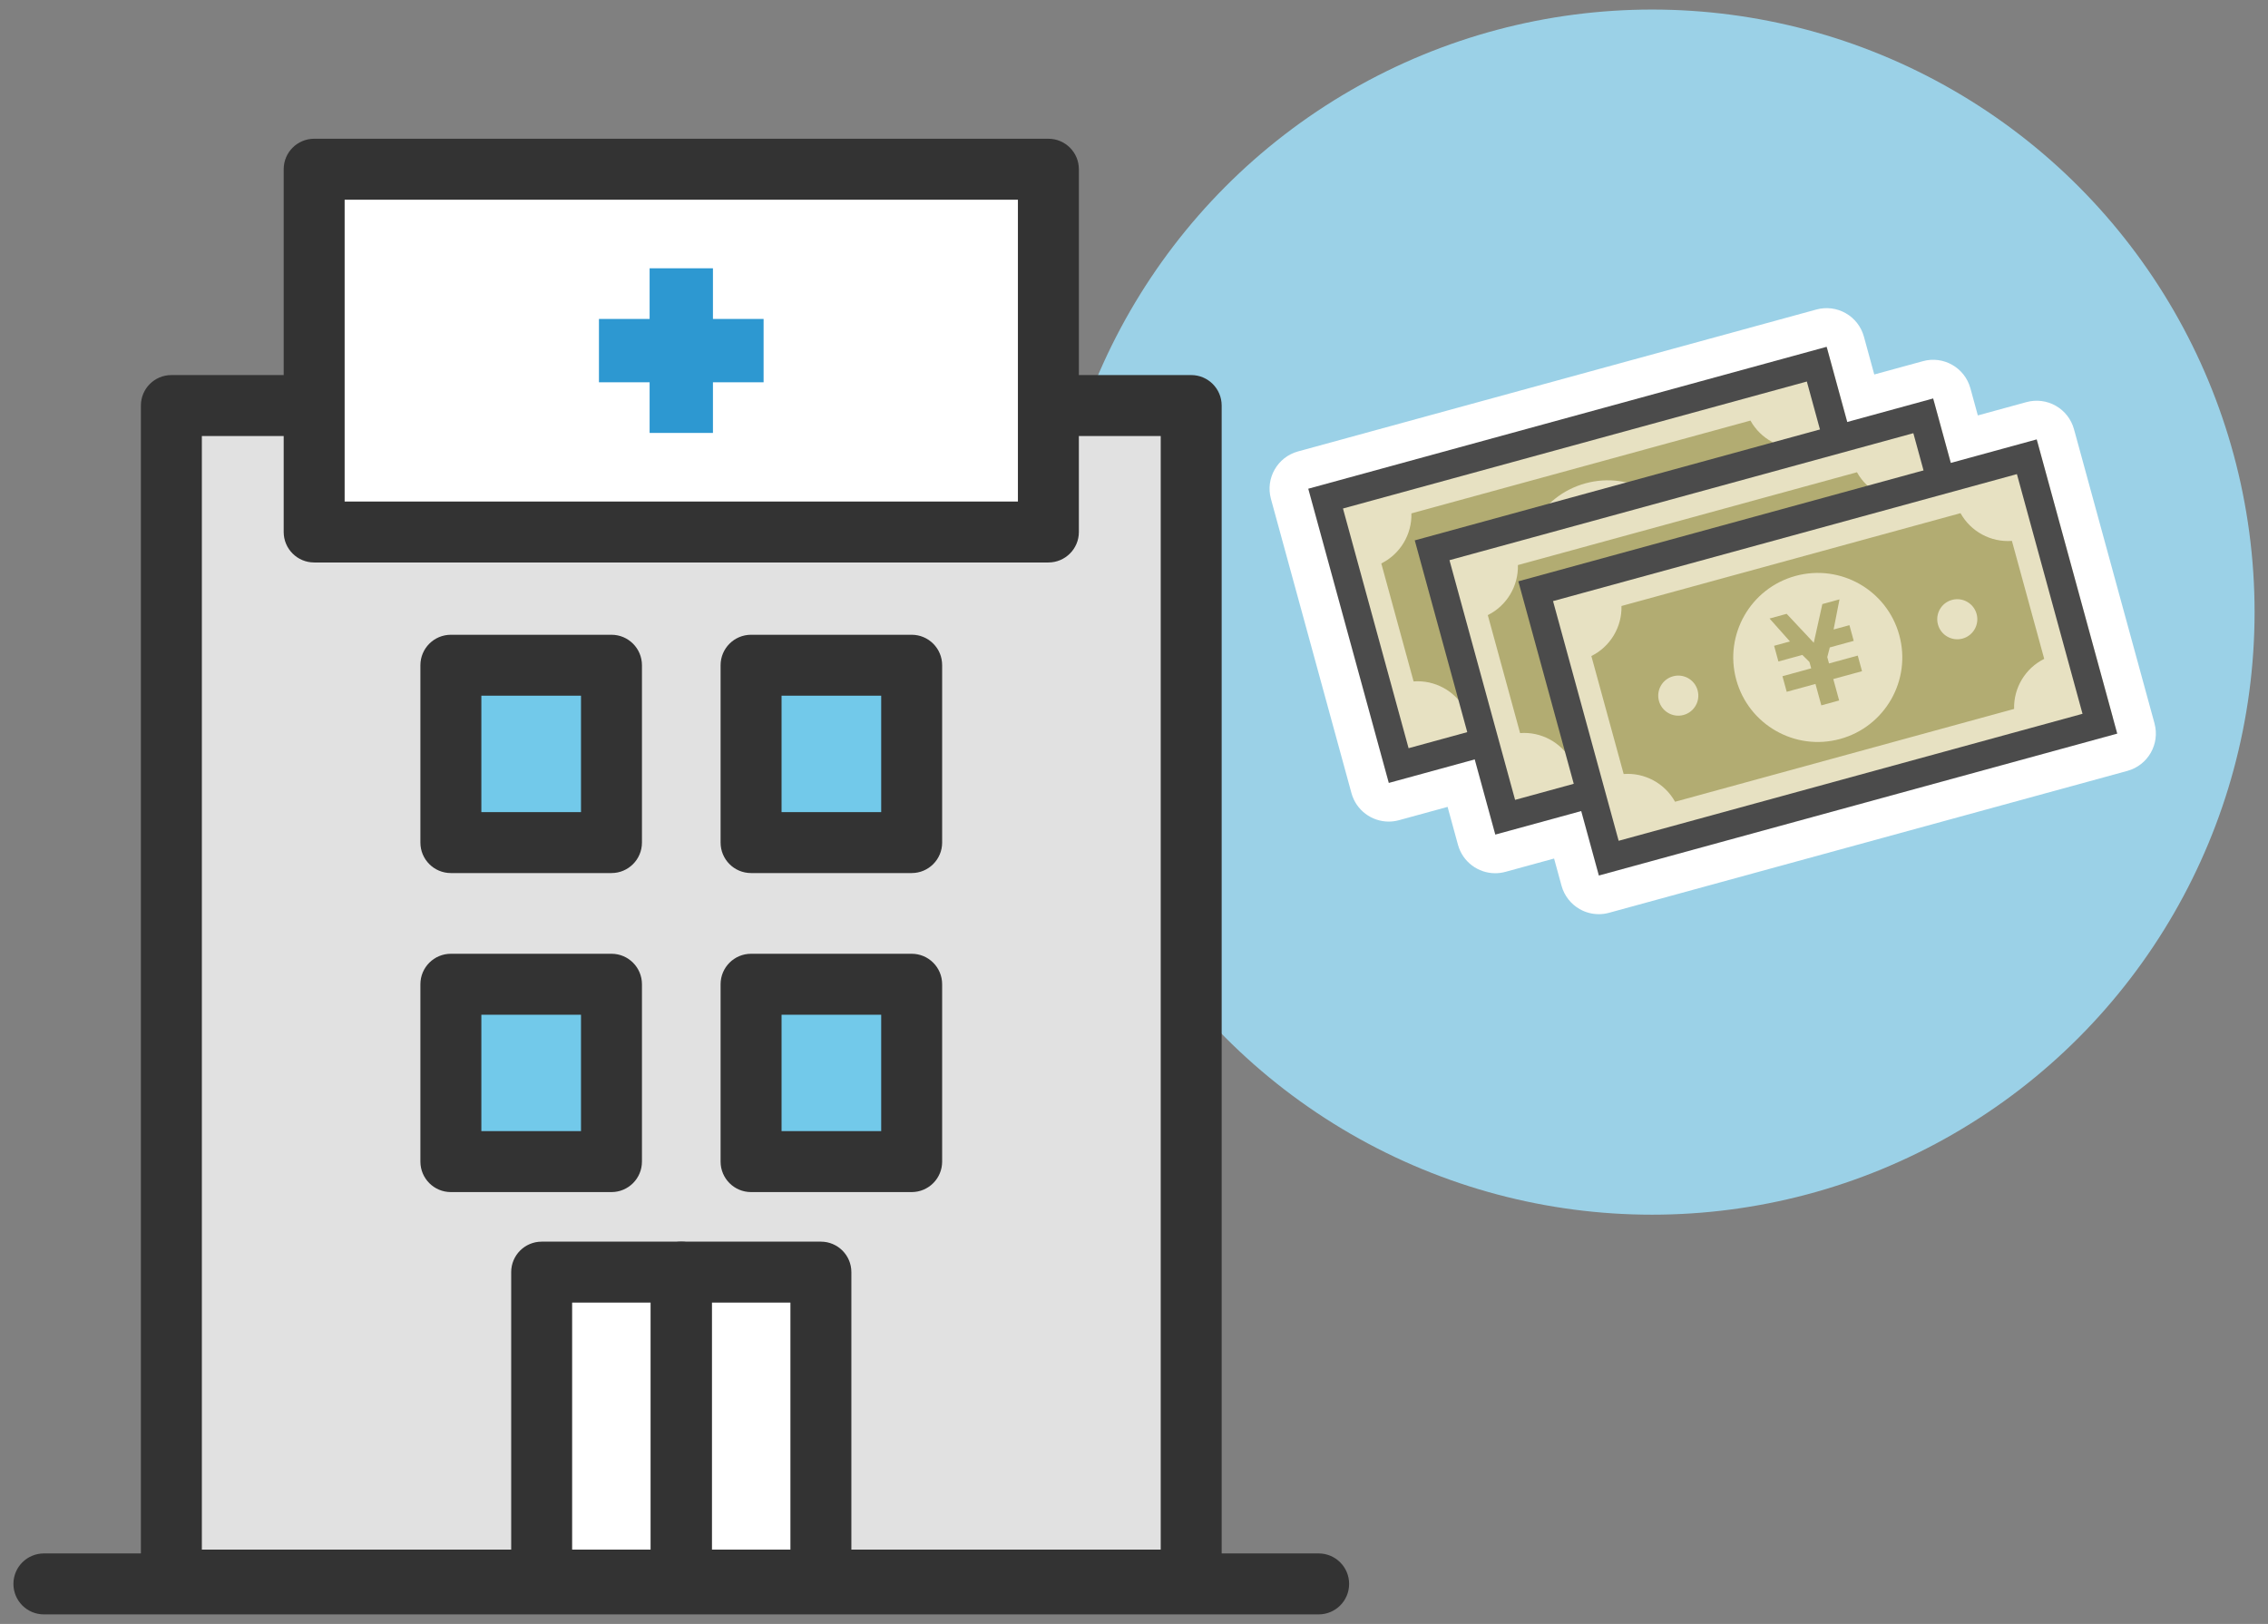 <?xml version="1.0" encoding="UTF-8"?>
<svg id="method1" xmlns="http://www.w3.org/2000/svg" width="169" height="121" version="1.1" viewBox="0 0 169 121">
  <rect x="0" y="0" width="169" height="121" fill="#808080" stroke="none"/>
  <circle cx="123.103" cy="45.609" r="44.897" fill="#9bd1e7" stroke-width="0"/>
  <polygon points="78.121 30.217 88.761 30.217 88.761 117.731 12.769 117.731 12.769 30.217 23.41 30.217 78.121 30.217" fill="#e1e1e1" stroke-width="0"/>
  <path d="M98.259,115.746h-7.226V30.217c0-1.255-1.017-2.271-2.271-2.271H12.77c-1.254,0-2.271,1.017-2.271,2.271v85.529H3.271c-1.254,0-2.271,1.016-2.271,2.271s1.017,2.271,2.271,2.271h94.988c1.254,0,2.271-1.016,2.271-2.271s-1.017-2.271-2.271-2.271ZM15.041,32.488h71.45v82.972H15.041V32.488Z" fill="#333" stroke-width="0"/>
  <rect x="23.41" y="12.609" width="54.711" height="27.03" fill="#fff" stroke-width="0"/>
  <path d="M78.121,41.91H23.41c-1.254,0-2.271-1.016-2.271-2.271V12.609c0-1.254,1.017-2.271,2.271-2.271h54.711c1.254,0,2.271,1.016,2.271,2.271v27.03c0,1.254-1.017,2.271-2.271,2.271ZM25.681,37.368h50.169V14.88H25.681s0,22.488,0,22.488Z" fill="#333" stroke-width="0"/>
  <rect x="33.597" y="49.567" width="11.966" height="13.214" fill="#72c9ea" stroke-width="0"/>
  <rect x="55.967" y="49.567" width="11.966" height="13.214" fill="#72c9ea" stroke-width="0"/>
  <rect x="33.597" y="73.336" width="11.966" height="13.214" fill="#72c9ea" stroke-width="0"/>
  <rect x="55.967" y="73.336" width="11.966" height="13.214" fill="#72c9ea" stroke-width="0"/>
  <rect x="40.362" y="94.786" width="10.403" height="22.945" fill="#fff" stroke-width="0"/>
  <rect x="50.765" y="94.786" width="10.403" height="22.945" fill="#fff" stroke-width="0"/>
  <path d="M45.564,47.296h-11.967c-1.254,0-2.271,1.017-2.271,2.271v13.214c0,1.255,1.017,2.271,2.271,2.271h11.967c1.254,0,2.271-1.017,2.271-2.271v-13.214c0-1.255-1.017-2.271-2.271-2.271ZM43.293,60.51h-7.425v-8.672h7.425v8.672Z" fill="#333" stroke-width="0"/>
  <path d="M67.933,47.296h-11.967c-1.254,0-2.271,1.017-2.271,2.271v13.214c0,1.255,1.017,2.271,2.271,2.271h11.967c1.254,0,2.271-1.017,2.271-2.271v-13.214c0-1.255-1.017-2.271-2.271-2.271ZM65.662,60.51h-7.425v-8.672h7.425v8.672Z" fill="#333" stroke-width="0"/>
  <path d="M45.564,71.065h-11.967c-1.254,0-2.271,1.017-2.271,2.271v13.215c0,1.255,1.017,2.271,2.271,2.271h11.967c1.254,0,2.271-1.017,2.271-2.271v-13.215c0-1.255-1.017-2.271-2.271-2.271ZM43.293,84.28h-7.425v-8.673h7.425v8.673Z" fill="#333" stroke-width="0"/>
  <path d="M67.933,71.065h-11.967c-1.254,0-2.271,1.017-2.271,2.271v13.215c0,1.255,1.017,2.271,2.271,2.271h11.967c1.254,0,2.271-1.017,2.271-2.271v-13.215c0-1.255-1.017-2.271-2.271-2.271ZM65.662,84.28h-7.425v-8.673h7.425v8.673Z" fill="#333" stroke-width="0"/>
  <path d="M50.765,120.002h-10.403c-1.254,0-2.271-1.016-2.271-2.271v-22.945c0-1.254,1.017-2.271,2.271-2.271h10.403c1.254,0,2.271,1.016,2.271,2.271v22.945c0,1.254-1.017,2.271-2.271,2.271ZM42.633,115.46h5.861v-18.403h-5.861v18.403Z" fill="#333" stroke-width="0"/>
  <path d="M61.169,120.002h-10.404c-1.254,0-2.271-1.016-2.271-2.271v-22.945c0-1.254,1.017-2.271,2.271-2.271h10.404c1.254,0,2.271,1.016,2.271,2.271v22.945c0,1.254-1.017,2.271-2.271,2.271ZM53.036,115.46h5.862v-18.403h-5.862v18.403Z" fill="#333" stroke-width="0"/>
  <path d="M160.544,53.901l-.33-1.204s0-.006-.002-.009l-5.625-20.552c-.002-.006-.005-.01-.006-.016l-.039-.142c-.202-.737-.688-1.363-1.352-1.741-.662-.378-1.448-.477-2.187-.276l-3.624.992-.511-1.867s-.002-.004-.002-.006l-.042-.152c-.421-1.535-2.01-2.44-3.537-2.017l-3.625.992-.73-2.666s-.002-.004-.002-.006l-.042-.152c-.201-.736-.688-1.363-1.351-1.741s-1.45-.477-2.188-.276l-38.628,10.574c-1.532.42-2.436,2.002-2.017,3.536l6.001,21.924c.351,1.279,1.511,2.12,2.775,2.12.252,0,.508-.033.763-.103l3.625-.992.773,2.823c.351,1.28,1.51,2.12,2.775,2.12.252,0,.508-.033.762-.103l3.625-.992.555,2.026c.201.737.688,1.363,1.351,1.741.438.25.931.379,1.427.379.255,0,.511-.034.761-.103l38.628-10.574c1.533-.42,2.437-2.003,2.017-3.537Z" fill="#fff" stroke-width="0"/>
  <g>
    <rect x="99.811" y="30.883" width="39.866" height="21.308" transform="translate(-6.718 33.089) rotate(-15.309)" fill="#e7e1c2" stroke-width="0"/>
    <path d="M109.164,52.839l25.264-6.916c-.043-1.566.831-3.031,2.244-3.729l-2.407-8.791c-1.572.118-3.07-.698-3.83-2.066l-25.264,6.916c.042,1.565-.831,3.03-2.244,3.729l2.407,8.791c1.572-.119,3.069.698,3.83,2.067h0ZM129.799,37.802c.795-.218,1.617.251,1.835,1.045s-.252,1.618-1.046,1.835-1.616-.25-1.834-1.047.249-1.616,1.046-1.834h-.001ZM118.137,36.014c3.355-.918,6.818,1.057,7.735,4.41.919,3.356-1.055,6.819-4.41,7.737-3.353.918-6.818-1.057-7.737-4.412-.918-3.353,1.058-6.817,4.411-7.735h0ZM109.011,43.492c.797-.218,1.617.251,1.834,1.046.218.796-.25,1.617-1.046,1.835s-1.617-.25-1.835-1.046.252-1.617,1.046-1.834h0Z" fill="#b2ac72" stroke-width="0"/>
    <path d="M97.485,36.414l.241.88,5.76,21.042,38.628-10.574-.399-1.456-5.602-20.466s-38.628,10.574-38.628,10.574ZM139.526,46.286l-34.565,9.462-4.889-17.859,34.565-9.462,4.889,17.859Z" fill="#4b4b4b" stroke-width="0"/>
  </g>
  <g>
    <rect x="107.747" y="34.732" width="39.866" height="21.308" transform="translate(-7.452 35.321) rotate(-15.309)" fill="#e7e1c2" stroke-width="0"/>
    <path d="M117.1,56.689l25.264-6.916c-.043-1.566.831-3.031,2.244-3.729l-2.407-8.791c-1.572.118-3.07-.698-3.83-2.066l-25.264,6.916c.042,1.565-.831,3.03-2.244,3.729l2.407,8.791c1.572-.119,3.069.698,3.83,2.067h0ZM137.735,41.651c.795-.218,1.617.251,1.835,1.045s-.252,1.618-1.046,1.835-1.616-.25-1.834-1.047.249-1.616,1.046-1.834h-.001ZM126.073,39.864c3.355-.918,6.818,1.057,7.735,4.41.919,3.356-1.055,6.819-4.41,7.737-3.353.918-6.818-1.057-7.737-4.412-.918-3.353,1.058-6.817,4.411-7.735h0ZM116.947,47.342c.797-.218,1.617.251,1.834,1.046.218.796-.25,1.617-1.046,1.835s-1.617-.25-1.835-1.046.252-1.617,1.046-1.834h0Z" fill="#b2ac72" stroke-width="0"/>
    <path d="M105.421,40.263l.241.88,5.76,21.042,38.628-10.574-.399-1.456-5.602-20.466-38.628,10.574h0ZM147.462,50.136l-34.565,9.462-4.889-17.859,34.565-9.462,4.889,17.859Z" fill="#4b4b4b" stroke-width="0"/>
  </g>
  <g>
    <rect x="115.464" y="37.781" width="39.866" height="21.308" transform="translate(-7.984 37.467) rotate(-15.309)" fill="#e7e1c2" stroke-width="0"/>
    <polygon points="135.716 52.556 137.044 52.192 136.608 50.596 138.749 50.01 138.705 49.852 138.431 48.851 138.43 48.848 136.289 49.434 136.16 48.961 136.347 48.239 138.13 47.751 138.067 47.519 137.873 46.812 137.81 46.581 136.631 46.903 137.07 44.659 136.921 44.7 135.944 44.968 135.793 45.009 135.153 47.892 133.133 45.737 132.983 45.778 132.006 46.046 131.858 46.086 133.378 47.794 132.198 48.117 132.262 48.348 132.455 49.055 132.519 49.287 134.303 48.799 134.832 49.325 134.961 49.798 132.819 50.384 132.82 50.387 133.094 51.388 133.137 51.546 135.279 50.96 135.716 52.556" fill="#b2ac72" stroke-width="0"/>
    <path d="M124.817,59.738l25.264-6.916c-.043-1.566.831-3.031,2.244-3.729l-2.407-8.791c-1.572.118-3.07-.698-3.83-2.066l-25.264,6.916c.042,1.565-.831,3.03-2.244,3.729l2.407,8.791c1.572-.119,3.069.698,3.83,2.067h0ZM145.452,44.7c.795-.218,1.617.251,1.835,1.045.218.796-.252,1.618-1.046,1.835s-1.616-.25-1.834-1.047.249-1.616,1.046-1.834h-.001ZM133.79,42.913c3.355-.918,6.818,1.057,7.735,4.41.919,3.356-1.055,6.819-4.41,7.737-3.353.918-6.818-1.057-7.737-4.412-.918-3.353,1.058-6.817,4.411-7.735h.001ZM124.664,50.391c.797-.218,1.617.251,1.834,1.046.218.796-.25,1.617-1.046,1.835s-1.617-.25-1.835-1.046.252-1.617,1.046-1.834h0Z" fill="#b2ac72" stroke-width="0"/>
    <path d="M113.138,43.313l.241.88,5.76,21.042,38.628-10.574-.399-1.456-5.602-20.466s-38.628,10.574-38.628,10.574ZM155.179,53.185l-34.565,9.462-4.889-17.859,34.565-9.462,4.889,17.859h0Z" fill="#4b4b4b" stroke-width="0"/>
  </g>
  <polygon points="56.899 23.765 53.125 23.765 53.125 19.99 48.406 19.99 48.406 23.765 44.631 23.765 44.631 28.484 48.406 28.484 48.406 32.258 53.125 32.258 53.125 28.484 56.899 28.484 56.899 23.765" fill="#2d98d1" stroke-width="0"/>
</svg>